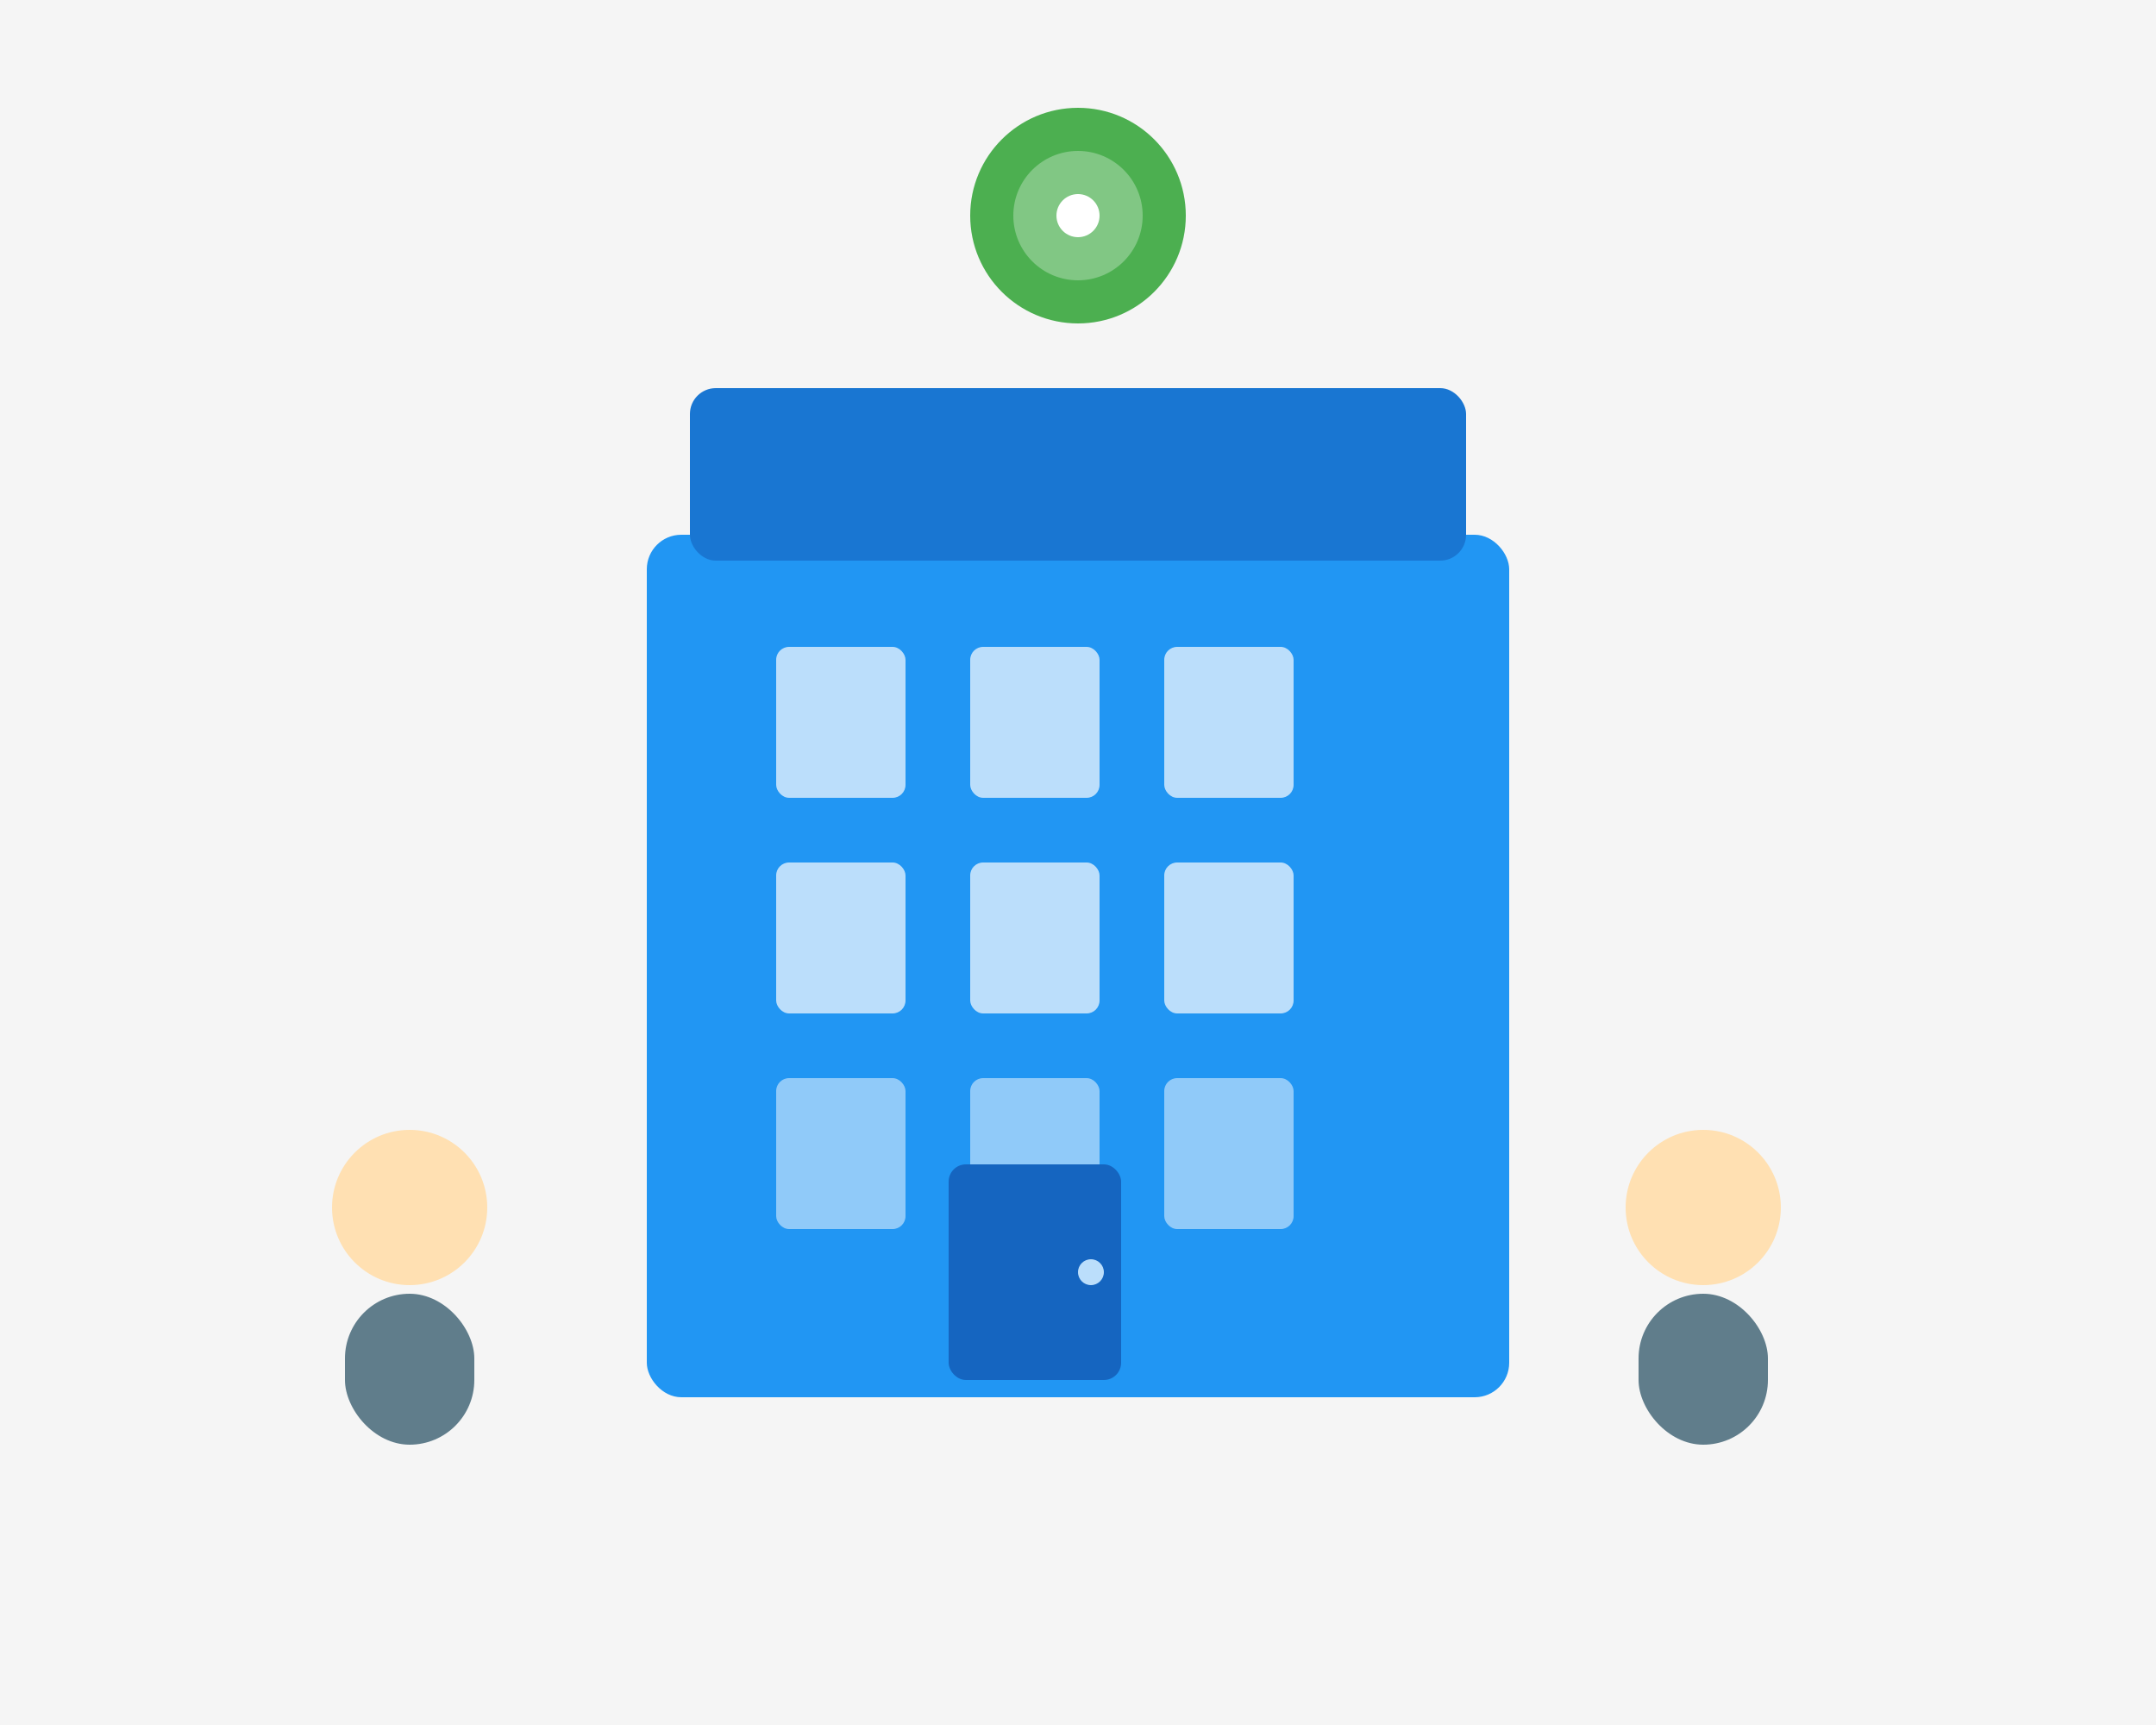 <svg width="500" height="400" viewBox="0 0 500 400" fill="none" xmlns="http://www.w3.org/2000/svg">
  <!-- Background -->
  <rect width="500" height="400" fill="#F5F5F5"/>
  
  <!-- Building/Organization -->
  <rect x="150" y="120" width="200" height="200" rx="8" fill="#2196F3" filter="url(#shadow9)"/>
  <rect x="160" y="90" width="180" height="40" rx="6" fill="#1976D2"/>
  
  <!-- Windows -->
  <rect x="180" y="150" width="30" height="35" rx="3" fill="#BBDEFB"/>
  <rect x="225" y="150" width="30" height="35" rx="3" fill="#BBDEFB"/>
  <rect x="270" y="150" width="30" height="35" rx="3" fill="#BBDEFB"/>
  
  <rect x="180" y="200" width="30" height="35" rx="3" fill="#BBDEFB"/>
  <rect x="225" y="200" width="30" height="35" rx="3" fill="#BBDEFB"/>
  <rect x="270" y="200" width="30" height="35" rx="3" fill="#BBDEFB"/>
  
  <rect x="180" y="250" width="30" height="35" rx="3" fill="#90CAF9"/>
  <rect x="225" y="250" width="30" height="35" rx="3" fill="#90CAF9"/>
  <rect x="270" y="250" width="30" height="35" rx="3" fill="#90CAF9"/>
  
  <!-- Door -->
  <rect x="220" y="270" width="40" height="50" rx="4" fill="#1565C0"/>
  <circle cx="253" cy="295" r="3" fill="#BBDEFB"/>
  
  <!-- People icons -->
  <g transform="translate(70, 250)">
    <circle cx="25" cy="30" r="18" fill="#FFE0B2"/>
    <rect x="10" y="50" width="30" height="35" rx="15" fill="#607D8B"/>
  </g>
  
  <g transform="translate(370, 250)">
    <circle cx="25" cy="30" r="18" fill="#FFE0B2"/>
    <rect x="10" y="50" width="30" height="35" rx="15" fill="#607D8B"/>
  </g>
  
  <!-- Mission icon (target) -->
  <circle cx="250" cy="50" r="25" fill="#4CAF50"/>
  <circle cx="250" cy="50" r="15" fill="#81C784"/>
  <circle cx="250" cy="50" r="5" fill="#FFFFFF"/>
  
  <defs>
    <filter id="shadow9">
      <feGaussianBlur in="SourceAlpha" stdDeviation="8"/>
      <feOffset dx="0" dy="4"/>
      <feComponentTransfer>
        <feFuncA type="linear" slope="0.2"/>
      </feComponentTransfer>
      <feMerge>
        <feMergeNode/>
        <feMergeNode in="SourceGraphic"/>
      </feMerge>
    </filter>
  </defs>
</svg>

